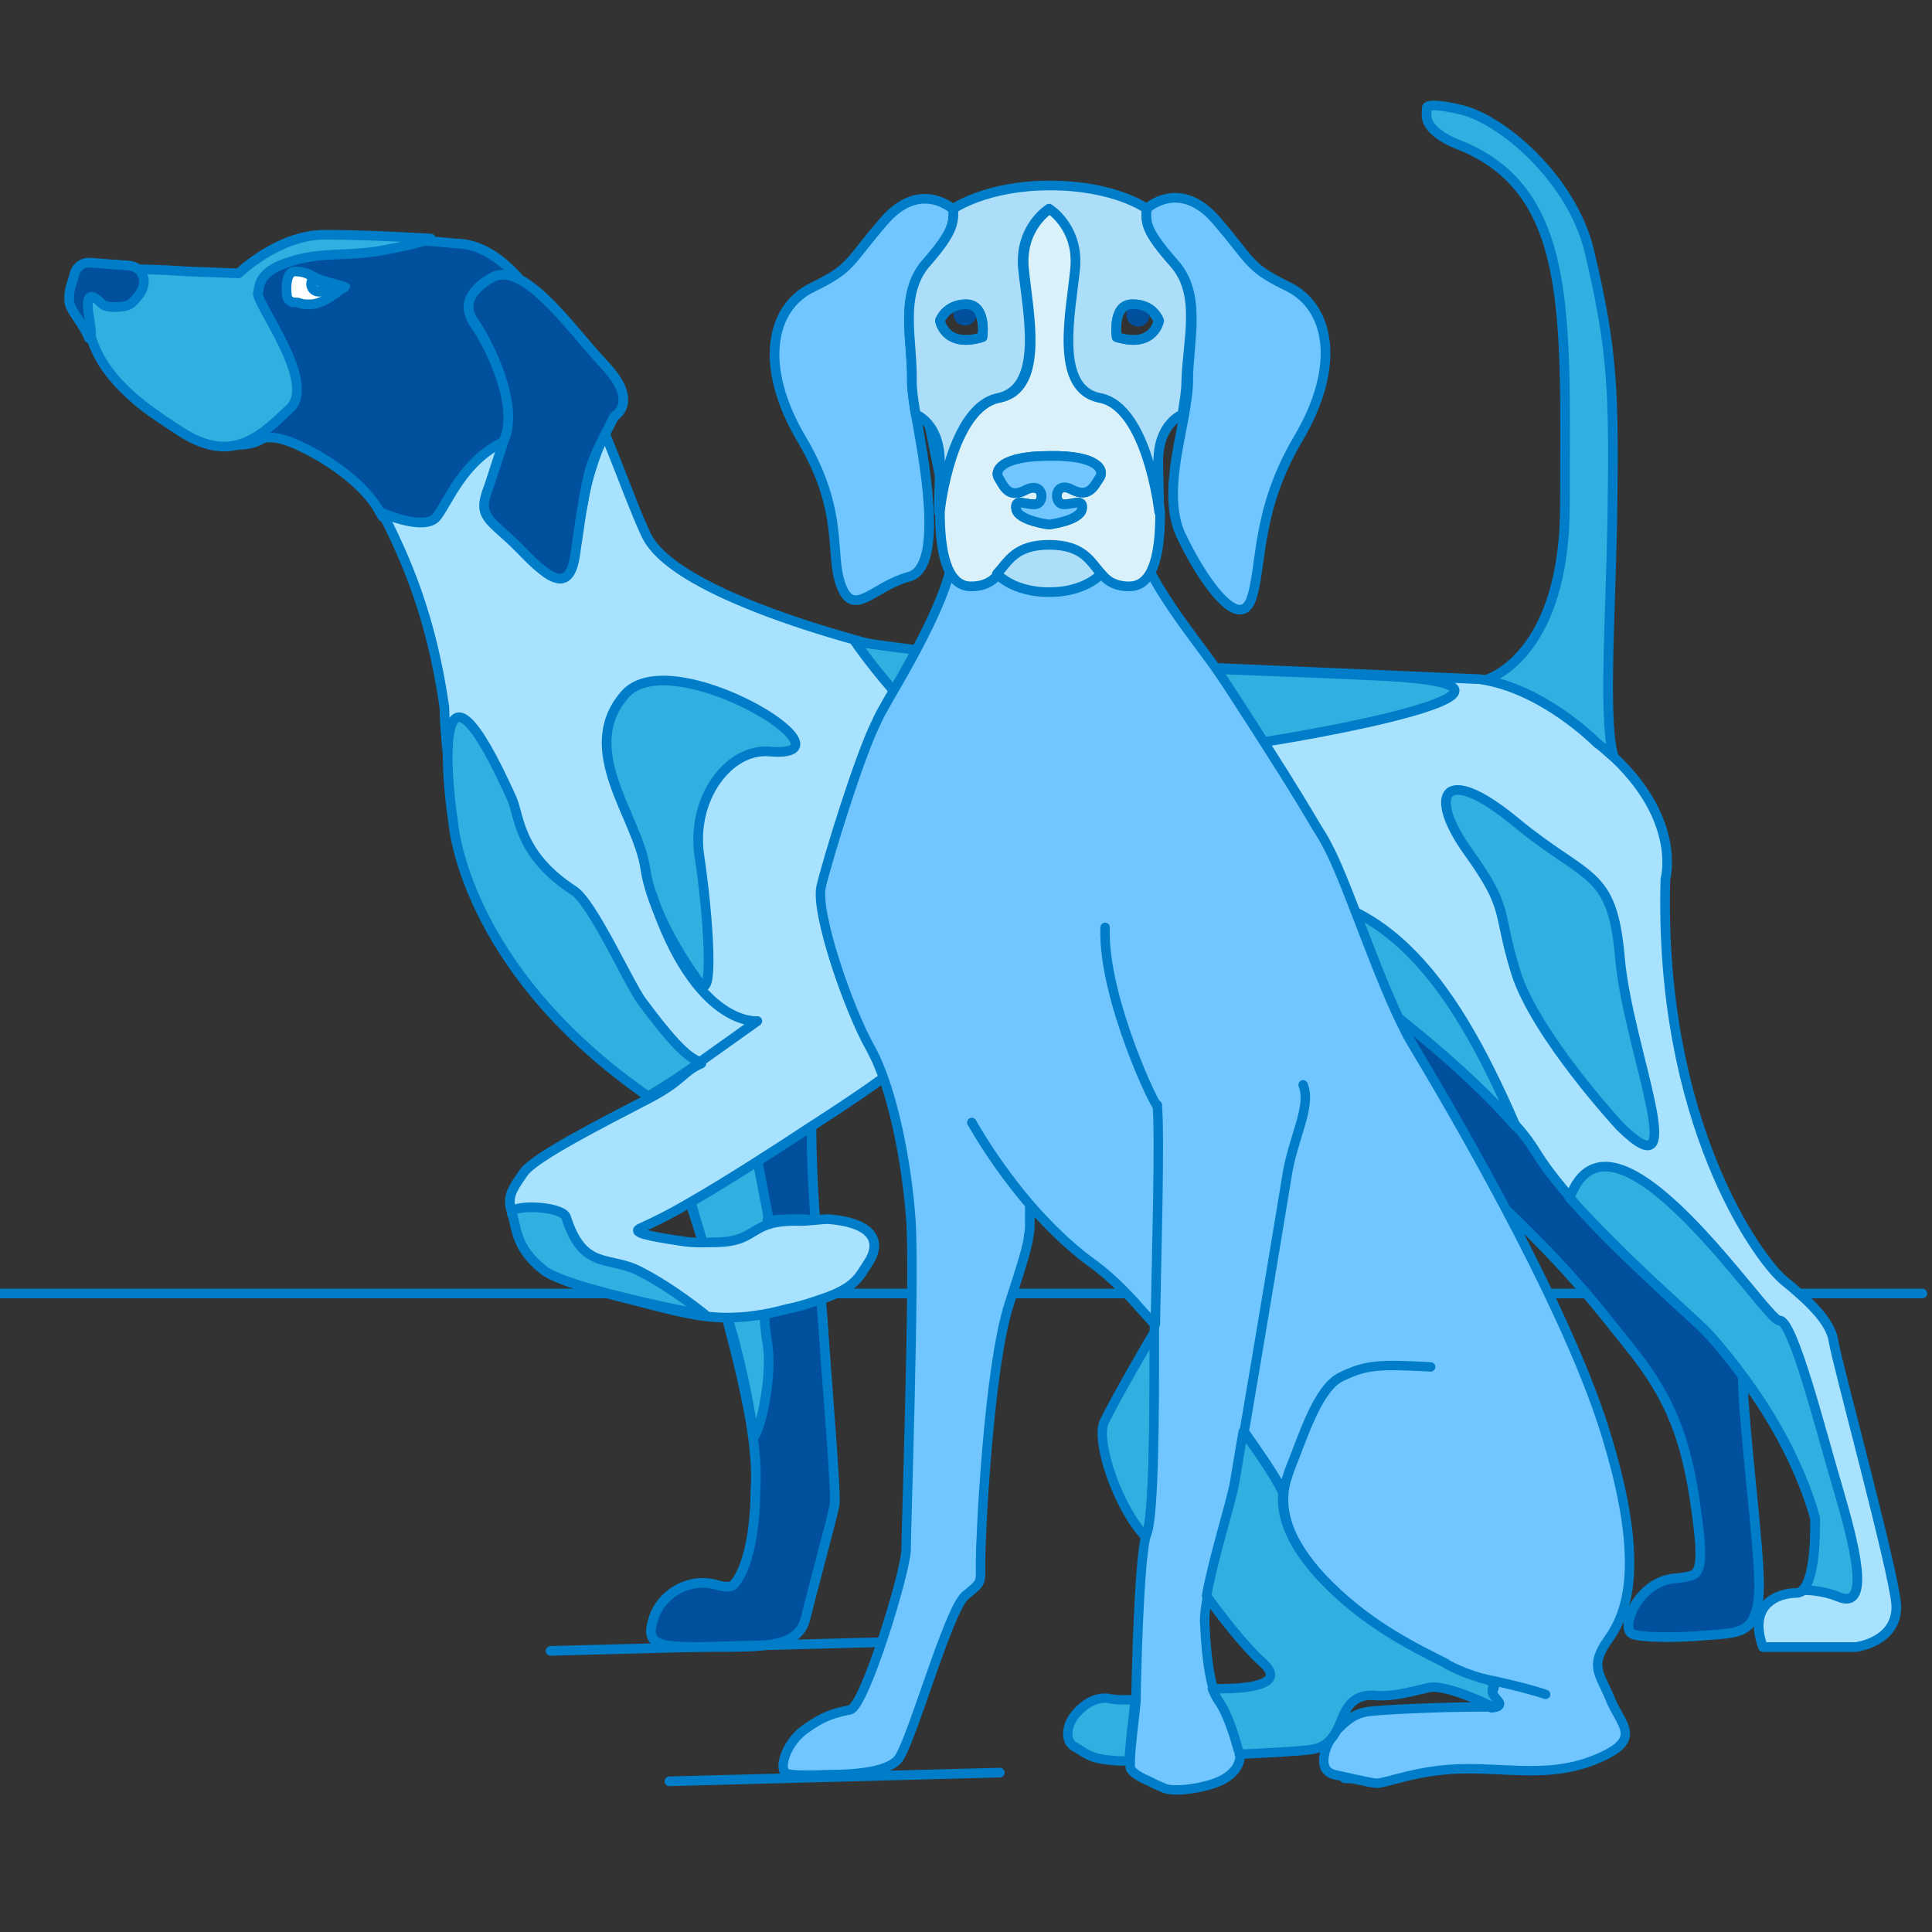 <?xml version="1.0" encoding="utf-8"?>
<!-- Generator: Adobe Illustrator 26.2.1, SVG Export Plug-In . SVG Version: 6.00 Build 0)  -->
<svg version="1.1" id="Warstwa_1" xmlns="http://www.w3.org/2000/svg" xmlns:xlink="http://www.w3.org/1999/xlink" x="0px" y="0px"
	 viewBox="0 0 200 200" style="enable-background:new 0 0 200 200;" xml:space="preserve">
<rect x="0" y="0" width="200" height="200" fill="#333333" stroke="none"/>
<style type="text/css">
	.st0{fill:none;stroke:#007DC8;stroke-linecap:round;stroke-linejoin:round;stroke-miterlimit:10;}
	.st1{fill:#00509E;stroke:#007DC8;stroke-miterlimit:10;}
	.st2{fill:#32AFE1;stroke:#007DC8;stroke-miterlimit:10;}
	.st3{fill:#FFFFFF;stroke:#007DC8;stroke-miterlimit:10;}
	.st4{fill:#A9E2FF;stroke:#007DC8;stroke-linecap:round;stroke-linejoin:round;stroke-miterlimit:10;}
	.st5{fill:#32AFE1;stroke:#007DC8;stroke-linecap:round;stroke-linejoin:round;stroke-miterlimit:10;}
	.st6{fill:#00509E;stroke:#007DC8;stroke-linecap:round;stroke-linejoin:round;stroke-miterlimit:10;}
	.st7{fill:none;stroke:#007CC8;stroke-linecap:round;stroke-linejoin:round;stroke-miterlimit:10;}
	.st8{fill:#ACDEF9;stroke:#007DC8;stroke-width:0.975;stroke-linecap:round;stroke-linejoin:round;stroke-miterlimit:10;}
	.st9{fill:#32AFE1;stroke:#007DC8;stroke-width:0.975;stroke-linecap:round;stroke-linejoin:round;stroke-miterlimit:10;}
	.st10{fill:#71C6FF;stroke:#007DC8;stroke-width:0.975;stroke-linecap:round;stroke-linejoin:round;stroke-miterlimit:10;}
	.st11{fill:#71C6FF;stroke:#007DC8;stroke-linecap:round;stroke-linejoin:round;stroke-miterlimit:10;}
	.st12{fill:#DBF1FA;stroke:#007DC8;stroke-linecap:round;stroke-linejoin:round;stroke-miterlimit:10;}
	.st13{fill:#ACDEF9;stroke:#007DC8;stroke-linecap:round;stroke-linejoin:round;stroke-miterlimit:10;}
	.st14{fill:#00509E;stroke:#00509E;stroke-linecap:round;stroke-linejoin:round;stroke-miterlimit:10;}
	.st15{fill:none;stroke:#007DC8;stroke-width:0.975;stroke-linecap:round;stroke-linejoin:round;stroke-miterlimit:10;}
	.st16{fill:#FFFFFF;}
	.st17{fill:none;stroke:#706F6F;stroke-width:0.3;}
	.st18{fill:#32AFE1;}
	.st19{fill:#A9E2FF;}
	.st20{fill:#DBF1FA;}
	.st21{fill:#00509E;}
	.st22{fill:#71C6FF;}
	.st23{fill:#007DC8;}
</style>
<g id="BUDYNKI">
	<line class="st0" x1="0" y1="133.9" x2="199" y2="133.9"/>
	<g>
		<g>
			<g>
				<g>
					<path class="st1" d="M86.4,155.8c-0.4,1.9-2.3,8.8-3,11.7s-3.8,3-9.3,3s-7.4,0.1-6.5-2.8c0.8-2.8,3.9-4.5,6.7-3.6
						c0,0,1.3,0.4,1.7-0.1c2.3-2.8,2.2-9.7,2.2-9.7c0.2-2.6-0.2-6.2-1.1-10.2c-0.5-2.5-1.2-5.1-1.9-7.8c1.8,0,3.7-0.3,6.3-0.9
						c1.4-0.4,2.6-0.7,3.5-1C85.7,144.4,86.6,154.8,86.4,155.8z"/>
					<g>
						<path class="st1" d="M50.9,29.1c1-0.6,2.1-0.4,3.3,0.3c-2.1-2.6-4.5-4.2-7.1-4.2c0,0-18.6-2.2-20.5,3.4H14.3
							c0,0,0.4,3.1-0.3,3.3s-1.8,0.9-2.2,0.5c-0.4-0.4-1.4-1.4-1.5-0.2c-0.1,1.2,0.2,3.1-0.4,3.1c1.4,3.7,4.5,8,12,10.2
							c0,0,3.1,1.2,5.1,0c0.8-0.5,2.6-0.1,4.5,0.9c2.9,1.4,6.3,3.9,7.7,6.4c0.1,0.2,0.2,0.4,0.4,0.7l0,0c0,0,0.1,0.1,0.3,0.1
							c0,0,0,0,0.1,0s0.3,0.1,0.5,0.2c0.1,0,0.2,0.1,0.3,0.1c0.4,0.1,0.8,0.2,1.2,0.3c0.1,0,0.1,0,0.2,0.1h0.1h0.1
							c0.1,0,0.2,0,0.3,0.1c0.1,0,0.1,0,0.2,0H43c0.1,0,0.1,0,0.1,0c0.9,0.1,1.7,0,2.1-0.5c1.2-1.5,2.7-5.8,7-7.8
							c0-0.1,0.1-0.2,0.1-0.3c1.5-3.5-1.4-9.7-3.2-12.3C47.3,31,50.9,29.1,50.9,29.1z"/>
					</g>
					<path class="st1" d="M84.4,126.3c-0.5,0-0.9-0.1-1.5-0.1c-5.6-0.1-5.8,1.4-10.4,1.5c-0.4-1.1-0.7-2.2-1.1-3.3
						c3.5-2,8.2-5,12.6-7.9C84,118.8,84.1,122.3,84.4,126.3z"/>
					<path class="st2" d="M78.4,120.1l1.1,5.7c0,0-0.9,8.6-0.1,13s-1.4,11.7-1.5,9.4s-2-10.5-2.7-12s-3.7-11.8-3.7-11.8L78.4,120.1z
						"/>
					<path class="st3" d="M35.1,29.5c0.2,0.1,0.3,0.4,0.1,0.5c-0.7,0.6-2.1,1.6-3.3,1.5c-0.3,0-0.5,0-0.8-0.1
						c-0.2-0.1-0.5-0.1-0.8-0.1c-0.3-0.1-0.6-0.4-0.6-0.7c-0.1-0.8-0.1-2.3,0.7-2.5h0.1c0.8,0,1.3,0.2,1.9,0.5
						c0.2,0.1,0.4,0.3,0.7,0.4c0.1,0.1,0.2,0.2,0.4,0.2c0.1,0.1-1.8-1-1.7-0.9C32.2,28.7,34.1,29.3,35.1,29.5z"/>
					<path class="st2" d="M166.9,54.1c-0.2,10.2-1,21.8,0.3,24.6c0,0-4.4-4.1-8-6.1c-1.8-1-3.9-1.8-6.1-2.1c1,0.1,8.9-2.7,8.9-18.2
						c0-19.6,1-32.7-11.2-37.4c0,0-3.5-1.3-3.1-3.3c0-0.1,0-0.2,0-0.4c0,0-0.3-0.7,3.3,0.1c4.4,0.9,11.7,7.2,13.5,14.6
						C167,36.4,167.1,40.5,166.9,54.1z"/>
				</g>
				<path class="st2" d="M35.7,29.7c-0.1,0.3-2.2,0.5-2.6,0.5H33c-0.5,0-0.8-0.4-0.8-0.8c0-0.2,0.1-0.5,0.3-0.6
					c0.2,0.1,0.4,0.3,0.7,0.4c0.1,0.1,0.2,0.2,0.4,0.2C33.7,29.5,35.6,29.6,35.7,29.7z"/>
			</g>
			<path class="st4" d="M192.1,170.5h-9.6c-1.6-4.4,1.5-5.6,3.5-5.6c0.2,0,0.4-0.1,0.6-0.2c1.5-1.3,1.3-7.5,1.3-7.5
				c-1.7-6-4.9-11.2-7.6-14.8c-1.7-2.3-3.2-4-3.9-4.7c-1.4-1.4-8.8-7.8-13.9-13.6c-1.4-1.6-2.6-3.1-3.4-4.5c-0.6-0.9-1.4-2-2.2-3
				c-7-16.3-13.9-20.8-26.3-20.2c-13.1,0.6-22.3,7.4-32.2-0.8s-9.7-6.4-5.4-0.3c4.3,6.1,8.7,8.2,3.5,12.5c-1,0.9-2.7,2.1-4.8,3.6
				c-2.2,1.6-4.9,3.4-7.7,5.2c-4.4,2.9-9.1,5.9-12.6,7.9c-2.4,1.4-3.7,2-5,2.6c-1.3,0.5,1,0.9,4.3,1.4c1.3,0.2,2.8,0.1,3.5,0.1
				c4.5-0.1,3.2-2.4,8.8-2.2c0.5,0,2.2-0.2,2.7-0.2c5.2,0.4,5.4,2.7,4.2,4.5c-1,1.5-1.3,2.6-4.9,3.8c-0.9,0.3-2,0.7-3.5,1
				c-2.6,0.7-4.5,0.9-6.3,0.9c-3,0-5.7-0.8-10.4-2c-7.5-1.9-8.7-2.4-10.6-6.2c-1.9-3.8-1.9-4.1,0-6.8c1.1-1.6,8-5.1,13-7.7
				c3.6-1.9,3.5-2.8,5.4-3.6c-6.1-1-7.7-7.7-7.7-7.7s-2.2-3.9-5.1-3.6c-2,0.2-3.7,1.2-7.4-0.6c-6.3-10.5-6.4-25-6.4-25
				c-1.4-9.7-4.1-15.5-6.4-20.1c0.2,0.1,4.4,1.9,5.6,0.4c1.2-1.5,2.7-5.8,7-7.8c-1.3,3.2,0.1,3.3,3,6.2c3,3,4.5,4,5.2,0
				c0.4-2.5,1.3-5,2.2-7.1c1.8,4.4,3.2,8.3,4.3,10.6C70.3,62.5,95,67.9,95,67.9c11.6,0.4,58,2.4,58,2.4h0.1
				c6.6,0.9,12.2,6.6,12.2,6.6c0.7,0.5,1.3,1.1,1.9,1.6c6.9,6.6,5.2,12.5,5.2,12.5c-0.7,25.2,9.6,39.3,12.2,41.5
				c2.7,2.2,4.9,4.3,5.2,6.3c0.3,2.1,6.2,23.6,6.5,27.3C196.5,170,192.1,170.5,192.1,170.5z"/>
			<path class="st1" d="M182.1,164.1c0,5.3-2.2,4.9-5.6,5.2c-3.4,0.3-7,0.2-7.6-0.2c-1.1-0.7,0.6-5.2,4.3-5.7c0.3,0,1.1-0.1,1.5-0.2
				c1.3-0.2,1.7-1,0.9-6.8c-1-7.4-2.7-11.7-6.7-16.7s-7.4-9.7-19.2-20.2c-3.3-3-6.2-5.9-8.6-8.6l0,0c-5.3-5.9-8.3-10.7-9.3-12.3
				c2.2-0.1,4.3,0.3,6.1,1.6c4.6,3.1,13.9,10.2,19.1,16.4c0.9,1,1.6,2,2.2,3c4.2,6.6,15.6,16.3,17.3,18.1c0.7,0.7,2.2,2.3,3.9,4.7
				C180.5,148,182.1,159.7,182.1,164.1z"/>
			<path class="st5" d="M190.3,165.3c-1.2-0.5-2.6-0.7-3.7-0.7c1.5-1.3,1.3-7.5,1.3-7.5c-1.7-6-4.9-11.2-7.6-14.8
				c-1.7-2.3-3.2-4-3.9-4.7c-1.4-1.4-8.8-7.8-13.9-13.6c4.4-11.9,20.4,12.9,21.7,12.7c1.4-0.2,4.5,12.2,6.1,17.5
				C191.9,159.7,193.8,166.8,190.3,165.3z"/>
			<path class="st5" d="M167.7,116.6c0,0-8.8-9.5-10.8-16s-0.6-6.4-4.9-12.4c-4.3-6-2.6-9.3,4.9-3.1c7.5,6.2,10,4.8,10.8,14.1
				S175.3,124.1,167.7,116.6z"/>
			<path class="st5" d="M72.4,101.7c0,0-4.8-6.3-5.6-11.8c-0.8-5.4-7-12.2-2.2-17.9c4.7-5.8,24.9,6.6,15.1,5.8
				c-4.2-0.4-8.2,4.8-7.3,10.8C73.3,94.6,74,104.1,72.4,101.7z"/>
			<path class="st5" d="M88.5,66.4c0,0,8.1,11.9,15,13.2c6.9,1.3,13.6-0.7,25.5-2.5c12-1.8,32.4-6.1,14.6-7.1
				C125.9,69.1,104.6,69,88.5,66.4z"/>
		</g>
		<path class="st6" d="M63.6,43.1c-2.2,4.2-2.1,4.4-2.3,4.8c-0.8,2.2-1.4,7.3-1.8,9.8c-0.7,4-3,1.9-5.9-1.1c-2.9-2.9-4.3-3-3-6.2
			l1.5-4.6c0-0.1,0.1-0.2,0.1-0.3c1.5-3.5-1.4-9.7-3.2-12.3c-1.8-2.5,1.8-4.4,1.8-4.4c1-0.6,2.1-0.4,3.3,0.3l0,0
			c2.9,1.7,6.2,6.3,8.6,8.8C66.2,41.7,63.6,43.1,63.6,43.1z"/>
		<path class="st5" d="M44.6,24.7c0,0-1.1,0.5-4.9,1.2S33.3,26,30,27.1c-3.3,1-3.1,2.5-3.3,3.2c-0.3,1,6.2,9.3,3.3,12
			s-5.8,5.8-11.1,2.5c-5.3-3.4-11.1-7.4-9.8-15.6c0,0-3.3-2,10.4-1.1l5.2,0.2c0,0,4.1-4,8.9-4S44.6,24.7,44.6,24.7z"/>
		<path class="st6" d="M13.6,31.4c-0.6,0.5-2.6,0.5-3,0.1s-1.4-1.4-1.5-0.2C9,32.5,9.8,34.9,9.2,35c-0.4-1.2-1.8-2.7-2-3.6
			C7,30,7.6,29,7.7,28.4c0.2-0.8,0.9-1.3,1.7-1.2l4,0.3c0.9,0.1,1.5,0.8,1.5,1.7C14.9,29.7,14.6,30.5,13.6,31.4z"/>
		<path class="st5" d="M67.1,113.5C47.8,100.1,46.9,85,46.9,85c-0.7-4.3-2.1-20.5,6.1-2.3c0.8,1.9,0.7,5.8,6.4,9.5
			c1.9,1.2,5.7,9.6,7,11.4c2.6,3.5,4.7,6,6.1,6.3C72.5,109.9,70.9,111.2,67.1,113.5z"/>
		<path class="st5" d="M156.9,116.6c-5.2-6.1-14.4-13.2-19.1-16.4c-1.9-1.3-3.9-1.7-6.1-1.6c-4.2,0.3-15.1,2.5-21.4,4.9
			c-5.4,2-12.9,5.3-18.5,7.8c2.1-1.5,4.4-3.4,4.9-4.7c1.1-2.5,0.7-5.3-3.7-11.4c-4.3-6.1-10.3-11.7,0.7-5c11,6.6,23.2,2.9,36.3,2.2
			C142.5,91.8,149.9,100.2,156.9,116.6z"/>
		<path class="st7" d="M67.5,92.6c4.5,13.8,10.9,13.1,10.9,13.1l-5.9,4.2"/>
		<path class="st5" d="M73,136.1c0,0-3.3-2.7-6.6-4.4c-3.2-1.8-6,0-7.8-5.7c-0.4-1.2-6.1-1.4-5.6-0.3s0.2,3.4,3.3,5.8
			c1.5,1.2,7.5,2.7,12.5,3.8C71.6,135.9,73,136.1,73,136.1z"/>
	</g>
	<g>
		<g>
			<g>
				<path class="st8" d="M84.1,181.3c-0.5,1.1-0.4,1.8-0.4,1.8s-0.5,0.1-1.1,0.1C83.3,181.2,84.5,180.4,84.1,181.3z"/>
				<path class="st8" d="M123.8,184.9c-0.9,0.2-1.3-0.2-1.3-0.2s0.8-0.8,0.5-2.6C122.6,180.7,123.8,182.6,123.8,184.9z"/>
				<path class="st8" d="M127.6,183.3c-0.1,0.1-0.2,0.1-0.3,0.2c-1,0.5-1.4,0.4-1.4,0.4s1.1-0.5,0.6-2.3
					C126,180.1,126.9,180.9,127.6,183.3z"/>
				<path class="st8" d="M140.6,181.5c-0.5,1.4,0,2.4,0,2.4s-0.3,0.3-1.4,0.2C139.7,182.2,141,180.3,140.6,181.5z"/>
				<path class="st9" d="M119.5,137.9c0,0.6,0,1.1,0,1.6c0,5.4,0,17.4-0.8,19.3c0,0.1-0.1,0.2-0.1,0.3c-2.8-2.9-5.2-9.8-4.3-11.9
					C115.4,144.9,119.4,138,119.5,137.9z"/>
				<path class="st9" d="M117.5,175.9c-0.1,1.6-0.6,4.9-0.6,6.4c-0.6,0-1.3,0-2.1-0.1c-2.1-0.2-2.5-0.8-3.6-1.4
					c-1-0.6-0.8-2.2,0.1-3.3s2.1-1.8,3.3-1.7C115.5,176,116.8,176,117.5,175.9z"/>
				<path class="st8" d="M99.8,98.9c-1.1-1.9-2.6-4.7-3.1-6.6s-1.9-8.9-0.9-8.1c1,0.9,1.1,1.1,2-0.4s2.4-3.2,2.1-0.8
					c-0.3,2.4-1.2,5.5-0.7,8.2c0.5,2.6,1.4,7.4,1.4,7.4C100.9,99.4,100.9,100.8,99.8,98.9z"/>
				<path class="st10" d="M149.8,172.3l0.1,0.1c3.6,1.9,5.2,1.3,4.7,2.5c-0.5,1,1.7,1.7-0.2,1.9l0,0 M154.5,176.7L154.5,176.7
					c-0.3,0-0.7,0-1.3,0c-3.9,0-10.7,0.3-11.7,0.5c-1.1,0.2-1.8,0.6-3,1.8s-2.4,4.2-0.4,4.7c0.5,0.1,3.9,0.9,4.4,0.9
					c1.1,0,4.4-1.5,9.4-1.5s9,0.9,13.6-1.1s2.3-3.4,1.2-6.1c-1.1-2.7-2.2-3.4-0.2-6.2s3.9-8-0.4-21.7c-4.3-13.7-16.7-34.6-19.7-39.6
					c-0.3-0.5-0.6-1-0.9-1.6l0,0l0,0c-2.8-5.4-5.8-14.7-7.8-18.7c-0.3-0.6-0.7-1.4-1.3-2.3l0,0l0,0c-1.3-2.2-3-5-4.8-7.8
					c-2.8-4.4-5.5-8.6-6.3-9.6c-1.4-2-7.2-9.2-7.2-12.2s-1.6-20.3-1.6-20.3h-22c0,0,3.3,15.6,4.1,20.3c0.7,3.9-4.9,13.2-6.8,16.5
					l0,0l0,0c-0.4,0.7-0.8,1.4-1.1,2.1c-1.8,3.6-5.1,14.4-5.7,17c-0.6,2.7,2.8,12.6,5.1,16.7c2.3,4.1,3.8,12,4.2,17.9
					c0.4,5.9-0.5,31.8-0.5,34S89.5,176.7,88,177s-2.7,0.6-4.5,1.9c-2,1.3-2.9,4-2.2,4.6c0.3,0.3,2.1,0.3,4.8,0.2
					c2,0,5.6-0.2,6.8-1.5c1.3-1.3,5.2-15.4,7-17c1.8-1.5,1.6-1.2,1.6-3.5s0.8-20.1,3-26.8c1.4-4.3,1.9-6,2-7
					c0.1-0.5,0.1-0.8,0.1-1.1c0-0.3,0-1.1,0-2.1c2,2.3,4.2,4.4,6.1,5.8c2,1.4,3.8,3.2,5.2,4.8l0,0c0.6,0.7,1.2,1.3,1.6,1.8l0,0
					c0,0.3,0,0.5,0,0.8c0,0.6,0,1.1,0,1.6c0,5.4,0,17.4-0.8,19.3c0,0.1-0.1,0.2-0.1,0.3c-0.7,2.7-1,15.1-1,16.8v0.1
					c-0.1,1.5-0.6,4.9-0.6,6.4c0,0.3,0,0.5,0,0.6c0.2,0.7,2,1.4,2,1.4s0.5,0.3,1.5,0.7c0.9,0.4,3.1,0.1,4.2-0.2
					c3.5-0.8,3.7-2.7,3.7-3.3c0-0.2,0-0.3-0.1-0.4c-0.2-0.7-1-3.7-2.1-5.2c-0.2-0.3-0.4-0.7-0.6-1.2c-0.6-1.9-0.8-4.9-0.9-7
					c0-0.6,0.1-1.5,0.3-2.5c0.7-3.9,2.6-9.9,2.9-11.7c0.1-0.5,0.4-2.5,0.9-5.3c1.2,1.6,3,4.1,4.1,6.3l0,0c-0.2,2.4,0.7,5.2,3.9,8.7
					c4.5,4.8,9.4,7.2,13,9"/>
				<path class="st9" d="M154.5,176.7c-0.1-0.1-4.8-2.4-6.6-2s-3.7,1-5.7,0.8c-2-0.1-2.8,1.1-3.4,2.7s-1.5,2.7-3,2.9
					c-1.1,0.2-5.5,0.4-7.5,0.5c0-0.2,0-0.3-0.1-0.4c-0.2-0.7-1-3.7-2.1-5.2c-0.2-0.3-0.4-0.7-0.6-1.2c3.7,0.1,7.8-0.4,5.2-2.7
					c-2-1.8-4.5-5.1-5.8-6.9c0.7-3.9,2.6-9.9,2.9-11.7c0.1-0.5,0.4-2.5,0.9-5.3c1.2,1.6,3,4.1,4.1,6.3c-0.2,2.4,0.7,5.2,3.9,8.7
					c4.5,4.8,9.4,7.2,13,9l0.1,0.1c3.6,1.9,5.2,1.3,4.7,2.5C154.2,175.8,156.3,176.5,154.5,176.7z"/>
			</g>
		</g>
		<path class="st10" d="M100.6,116.2c1.6,2.8,3.7,5.8,6,8.5c0,0.9,0,1.7,0,2.1s0,0.6-0.1,1.1"/>
		<path class="st10" d="M148.1,141.5c-5.4-0.3-6.7-0.2-9.2,1c-2.5,1.1-4.1,6.5-5.3,9.4c-0.3,0.8-0.6,1.7-0.7,2.6
			c-1.2-2.2-2.9-4.6-4.1-6.3c1.4-8.2,3.9-23.2,4.4-26.3c0.6-4.1,2.6-7.3,1.7-9.6"/>
		<path class="st8" d="M119.8,114.4c0.3,3.6-0.1,16.1-0.2,22.7"/>
		<path class="st10" d="M119.8,114.4c0.1,0.9-5.7-11.1-5.4-18.4"/>
		<g>
			<path class="st11" d="M94.8,42.9c0.7,4,3.1,15.8-0.7,16.8c-3.7,1-5.7,4.3-7,1s0.4-7.6-4.1-15.2s-3.2-13.6,1-15.7
				c4.3-2.1,3.7-2.5,7.5-6.9s7.2-1.2,7.2-1.2c0,1.4,0.1,2.3-2.8,5.6s-1.4,8.1-1.5,12.3C94.4,40.4,94.6,41.6,94.8,42.9z"/>
			<path class="st12" d="M114,41.2c-4.9-1-3-9.2-2.6-13.4c0.4-4.3-2.7-6.2-2.7-6.2s-3.1,1.9-2.7,6.2s2.3,12.5-2.6,13.4
				c-4.9,1-6.1,11.5-6.1,11.8l0,0c0,3.8,0.6,7.7,3.2,7.7c1.4,0,2.2-0.5,2.8-1.2c1.2-1.3,1.9-3,5.4-3s4.2,1.8,5.4,3
				c0.6,0.7,1.4,1.2,2.8,1.2c2.7,0,3.2-3.9,3.2-7.7C120.1,53,118.9,42.2,114,41.2z M113.8,49.5c-0.5,0.7-1,2.1-2.8,1.2
				c-1.8-1-2,1.3-1,1.5c1,0.1,2.2-0.7,2,0.5s-3.4,1.6-3.4,1.6s-3.2-0.4-3.4-1.6c-0.2-1.2,1-0.4,2-0.5s0.9-2.4-1-1.5
				c-1.8,1-2.3-0.4-2.8-1.2c-0.5-0.7,0.1-2.3,5.2-2.3C113.7,47.1,114.4,48.7,113.8,49.5z"/>
			<path class="st11" d="M113.8,49.5c-0.5,0.7-1,2.1-2.8,1.2c-1.8-1-2,1.3-1,1.5c1,0.1,2.2-0.7,2,0.5s-3.4,1.6-3.4,1.6
				s-3.2-0.4-3.4-1.6c-0.2-1.2,1-0.4,2-0.5s0.9-2.4-1-1.5c-1.8,1-2.3-0.4-2.8-1.2c-0.5-0.7,0.1-2.3,5.2-2.3
				C113.7,47.1,114.4,48.7,113.8,49.5z"/>
			<path class="st13" d="M114,59.4c-0.1,0.1-1.7,1.9-5.4,1.9c-3.7,0-5.3-1.8-5.4-1.9c1.2-1.3,1.9-3,5.4-3
				C112.2,56.4,112.9,58.2,114,59.4z"/>
			<g>
				<path class="st13" d="M121.5,27.2c-2.9-3.3-2.9-4.1-2.8-5.6c0,0-3.3-2.4-10-2.4c-6.6,0-10,2.4-10,2.4c0,1.4,0.1,2.3-2.8,5.6
					s-1.4,8.1-1.5,12.3c0,1,0.2,2.2,0.4,3.4c0,0,2.5,0.9,2.5,4.9c0,1.4-0.1,3.3-0.1,5.2c0-0.3,1.3-10.8,6.1-11.8
					c4.9-1,3-9.2,2.6-13.4c-0.4-4.3,2.7-6.2,2.7-6.2s3.1,1.9,2.7,6.2s-2.3,12.5,2.6,13.4c4.9,1,6.1,11.8,6.1,11.8
					c0-2-0.1-3.9-0.1-5.2c0-4,2.5-4.9,2.5-4.9c0.2-1.3,0.4-2.4,0.4-3.4C122.9,35.3,124.4,30.4,121.5,27.2z M101.7,34.9
					c-3.9,1.2-4.4-1.7-4.4-1.7s0.6-1.7,2.7-1.7C102.2,31.5,101.7,34.9,101.7,34.9z M115.6,34.9c0,0-0.5-3.4,1.6-3.4s2.7,1.7,2.7,1.7
					S119.5,36.1,115.6,34.9z"/>
			</g>
			<path class="st11" d="M134.4,45.4c-4.5,7.6-3.7,13.4-4.9,16.7c-1.3,3.3-5.1-2.1-7.3-6.8c-1.6-3.6-0.3-8.5,0.4-12.4
				c0.2-1.3,0.4-2.4,0.4-3.4c0-4.2,1.5-9-1.5-12.3c-2.9-3.3-2.9-4.1-2.8-5.6c0,0,3.4-3.2,7.2,1.2c3.8,4.4,3.2,4.8,7.5,6.9
				C137.6,31.8,138.9,37.8,134.4,45.4z"/>
			<path class="st14" d="M99.2,32.5c0-0.4,0.3-0.7,0.7-0.7c0.4,0,0.7,0.3,0.7,0.7s-0.3,0.7-0.7,0.7S99.2,32.9,99.2,32.5z"/>
			<path class="st14" d="M118.5,32.6c0-0.4-0.3-0.7-0.7-0.7c-0.4,0-0.7,0.3-0.7,0.7s0.3,0.7,0.7,0.7S118.5,33,118.5,32.6z"/>
			<path class="st0" d="M120,33.2c0,0-0.5,2.9-4.4,1.7c0,0-0.5-3.4,1.6-3.4C119.4,31.4,120,33.2,120,33.2z"/>
			<path class="st0" d="M101.7,34.9c-3.9,1.2-4.4-1.7-4.4-1.7s0.6-1.7,2.7-1.7C102.2,31.5,101.7,34.9,101.7,34.9z"/>
		</g>
		<path class="st15" d="M160,175.4c0,0-2.3-0.8-6.8-1.7"/>
	</g>
	<line class="st0" x1="57" y1="170.9" x2="91.2" y2="170"/>
	<line class="st0" x1="69.3" y1="184.4" x2="103.5" y2="183.5"/>
</g>
</svg>
